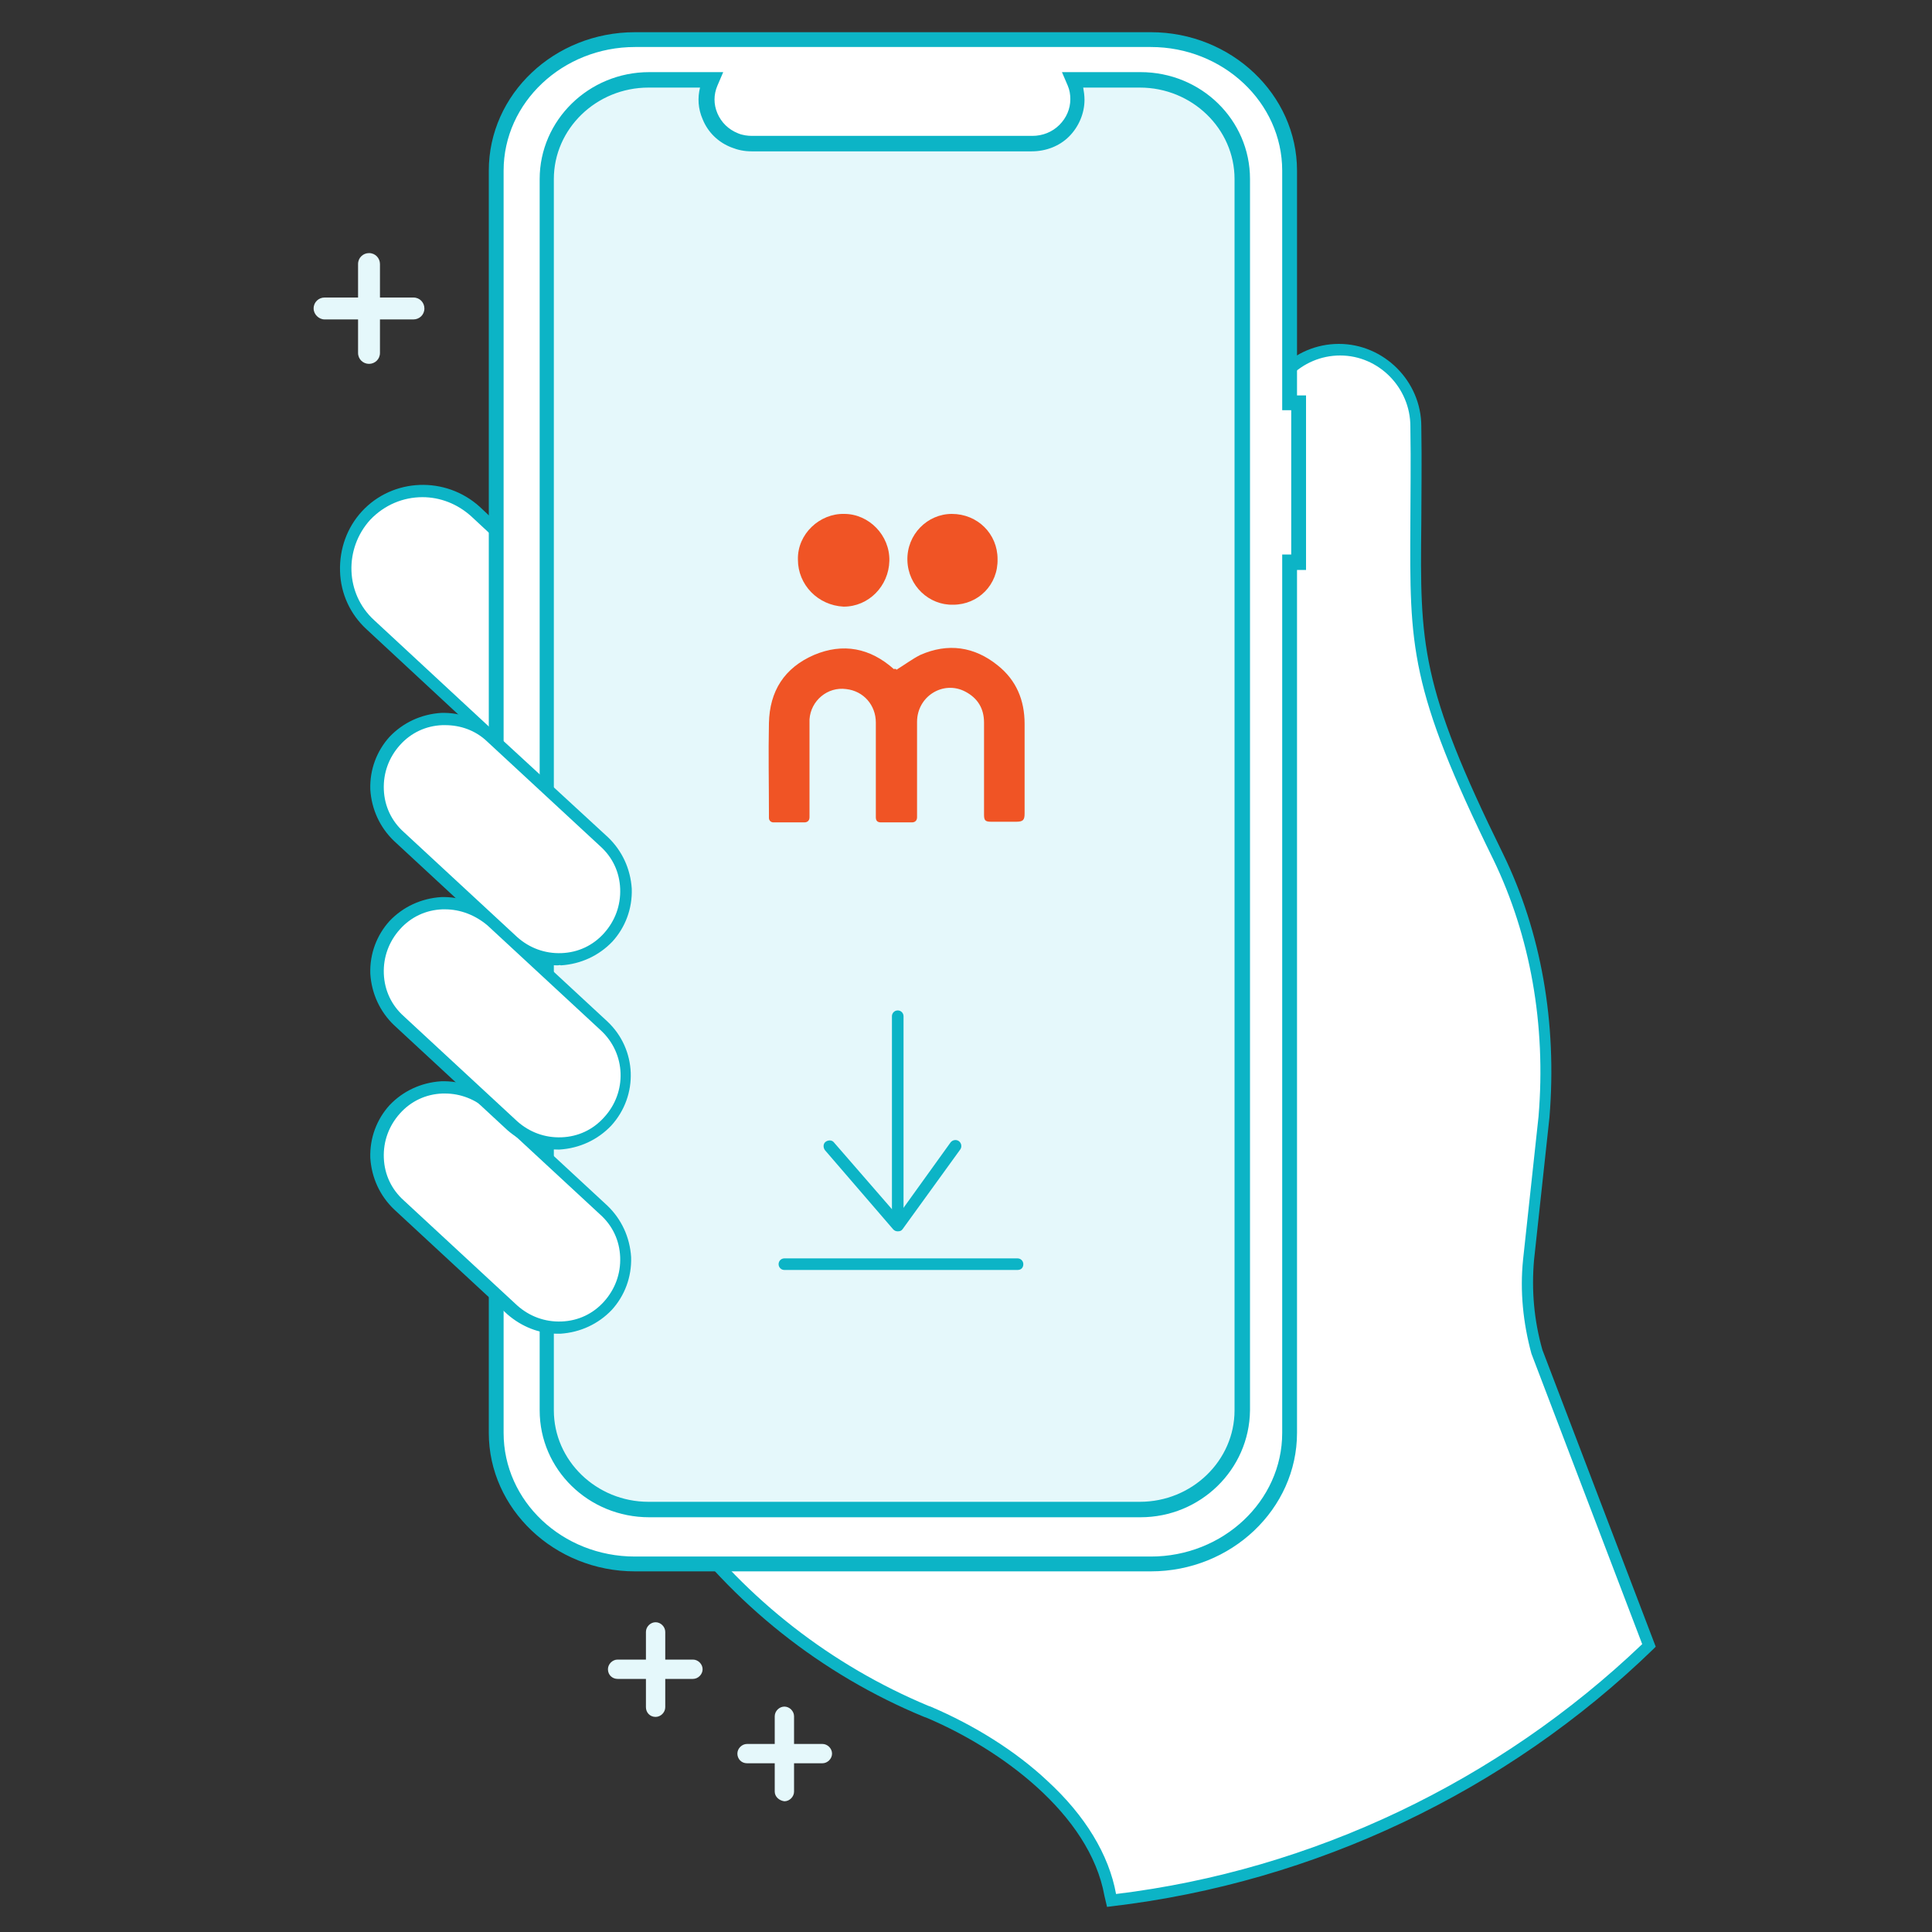 <?xml version="1.0" encoding="utf-8"?>
<!-- Generator: Adobe Illustrator 24.2.3, SVG Export Plug-In . SVG Version: 6.00 Build 0)  -->
<svg version="1.1" id="Layer_1" xmlns="http://www.w3.org/2000/svg" xmlns:xlink="http://www.w3.org/1999/xlink" x="0px" y="0px"
	 viewBox="0 0 300 300" style="enable-background:new 0 0 300 300;" xml:space="preserve">
<rect x="0" y="0" width="300" height="300" fill="#333333" stroke="none"/>
<style type="text/css">
	.st0{fill:#FFFFFF;}
	.st1{fill:#0CB4C6;}
	.st2{fill:#E5F8FB;}
	.st3{fill:#F05425;}
</style>
<g>
	<path class="st0" d="M76.9,82.3l-3.1-2.9c-4.8-4.5-12.5-4.2-16.9,0.6c-4.5,4.8-4.2,12.5,0.6,16.9l19.4,18V82.3z"/>
	<path class="st1" d="M77.9,117.2l-21-19.5c-2.5-2.3-4-5.5-4.1-9c-0.1-3.5,1.1-6.8,3.4-9.3c4.8-5.2,13-5.5,18.3-0.7l3.4,3.2V117.2z
		 M65.6,77.2c-3,0-5.9,1.2-8.1,3.5c-4.1,4.5-3.9,11.5,0.6,15.6L76,112.9V82.8l-2.8-2.6C71,78.2,68.3,77.2,65.6,77.2z"/>
</g>
<g>
	<path class="st0" d="M238.7,209.9c-1.3-4.6-1.7-9.5-1.3-14.3l2.4-22.2c1.1-13.9-1-27.9-7.1-40.4c-15.9-32.4-12.3-34.7-12.8-66.9
		c0-6.6-5.3-11.9-11.9-11.9s-11.9,5.3-11.9,11.9c0,130.7,0.2,121.1-0.6,124.9v17.1c0,14.4-11.7,26.1-26.1,26.1c-9.6,0-42.6,0-65.1,0
		c10,13.9,23.7,24.8,39.5,31.4c0.1,0,0.2,0.1,0.3,0.1c12.3,5.2,25.9,15.5,28.2,28.3l0.2,0.9c32.3-3.7,61.3-18.1,83.5-39.6
		L238.7,209.9z"/>
	<path class="st1" d="M171.9,296.1l-0.4-1.7c-2.3-12.8-16.3-22.9-27.7-27.7l-0.3-0.1c-16-6.6-29.8-17.6-39.9-31.7l-1.1-1.5h66.9
		c13.9,0,25.2-11.3,25.2-25.2l0-17.3c0.1-0.2,0.1-0.4,0.1-0.6c0.4-1.8,0.5-2.3,0.4-53.1c0-17.2,0-40.2,0-71
		c0-7.1,5.8-12.8,12.8-12.8s12.8,5.8,12.8,12.8c0.1,5.9,0,10.7,0,15c-0.2,18.8-0.2,25.2,12.7,51.4c5.9,12.1,8.4,26.2,7.2,40.9
		l-2.4,22.2c-0.4,4.7,0,9.3,1.3,13.9l17.6,46.1l-0.4,0.4c-22.8,22.1-52.6,36.2-84,39.9L171.9,296.1z M106.2,235.3
		c9.8,13.1,22.9,23.3,38,29.6l0.3,0.1c6.8,2.9,13.2,6.9,18.1,11.5c5.9,5.4,9.6,11.5,10.7,17.6l0,0c30.5-3.7,59.4-17.5,81.7-38.8
		l-17.2-45.1c-1.3-4.8-1.8-9.7-1.3-14.6l2.4-22.2c1.2-14.3-1.3-28.1-7-39.9c-13.1-26.7-13-33.1-12.9-52.3c0-4.3,0.1-9.1,0-15
		c0-6-4.9-11-10.9-11c-6,0-10.9,4.9-10.9,10.9c0,30.8,0,53.8,0,71c0,51.5,0,51.5-0.5,53.5c0,0.1-0.1,0.3-0.1,0.5v17
		c0,14.9-12.2,27.1-27.1,27.1H106.2z"/>
</g>
<g>
	<g>
		<path class="st0" d="M98.6,6.1c-11.9,0-21.5,9.1-21.5,20.4v196c0,11.2,9.6,20.4,21.5,20.4c0,0,0,0,0,0h80.1
			c11.9,0,21.5-9.1,21.5-20.4V87.3h1.4V62.5h-1.4V26.5c0-11.2-9.6-20.3-21.5-20.4L98.6,6.1z"/>
	</g>
	<g>
		<path class="st1" d="M178.7,244H98.6c-12.5,0-22.7-9.7-22.7-21.5v-196C75.9,14.6,86.1,5,98.6,5h80.1c12.5,0,22.7,9.7,22.7,21.5
			v34.9h1.4v27.1h-1.4v134C201.4,234.3,191.2,244,178.7,244z M98.6,7.3c-11.2,0-20.4,8.6-20.4,19.2v196c0,10.6,9.1,19.2,20.4,19.2
			h80.1c11.2,0,20.4-8.6,20.4-19.2V86.1h1.4V63.7h-1.4V26.5c0-10.6-9.2-19.2-20.4-19.2H98.6L98.6,7.3z"/>
	</g>
</g>
<g>
	<g>
		<path class="st2" d="M177.1,234.5h-76.3c-8.7,0-15.8-6.9-15.8-15.4V27.8c0-8.5,7.1-15.4,15.8-15.4h9.7l-0.2,0.4
			c-1.5,3.5,0.3,7.5,3.9,8.9c0.8,0.3,1.7,0.5,2.6,0.5h43.5c3.9,0,7-3.1,7-6.9c0-0.9-0.2-1.8-0.5-2.6l-0.2-0.4h10.4
			c8.7,0,15.8,6.9,15.8,15.4V219C192.9,227.6,185.8,234.4,177.1,234.5z"/>
	</g>
	<g>
		<path class="st1" d="M177.1,235.6h-76.3c-9.4,0-17-7.4-17-16.6V27.8c0-9.1,7.6-16.6,17-16.6h11.5l-0.9,2.1c-0.6,1.4-0.6,2.9,0,4.3
			c0.6,1.4,1.7,2.5,3.2,3.1c0.7,0.3,1.5,0.4,2.2,0.4h43.5c1.6,0,3.1-0.6,4.2-1.7c1.1-1.1,1.7-2.5,1.7-4c0-0.7-0.1-1.4-0.4-2.1
			l-0.9-2.1h12.2c9.4,0,17,7.4,17,16.6V219C194,228.2,186.4,235.6,177.1,235.6z M100.7,13.6c-8.1,0-14.7,6.4-14.7,14.2V219
			c0,7.8,6.6,14.2,14.7,14.2h76.3h0c8.1,0,14.7-6.4,14.7-14.2V27.8c0-7.8-6.6-14.2-14.7-14.2h-8.8c0.1,0.6,0.2,1.2,0.2,1.9
			c0,2.1-0.9,4.2-2.4,5.7c-1.5,1.5-3.6,2.3-5.8,2.3h-43.5c-1.1,0-2.1-0.2-3.1-0.6c-2.1-0.8-3.7-2.4-4.5-4.4
			c-0.7-1.6-0.8-3.3-0.4-4.9H100.7z"/>
	</g>
</g>
<g>
	<path class="st0" d="M94.4,145.5c-3.9,4.3-10.6,4.5-14.8,0.6l-17.6-16.3c-4.3-3.9-4.5-10.6-0.6-14.8c3.9-4.3,10.6-4.5,14.8-0.6
		l17.6,16.3C98,134.6,98.3,141.3,94.4,145.5z"/>
	<path class="st1" d="M86.6,149.9c-2.9,0-5.6-1.1-7.8-3l-17.6-16.3c-2.2-2.1-3.5-4.9-3.7-8c-0.1-3.1,1-6,3-8.2
		c2.1-2.2,4.9-3.5,8-3.7c3-0.1,6,1,8.2,3L94.4,130c2.2,2.1,3.5,4.9,3.7,8c0.1,3.1-1,6-3,8.2l0,0c-2.1,2.2-4.9,3.5-8,3.7
		C86.9,149.8,86.8,149.9,86.6,149.9z M69.1,112.6c-0.1,0-0.2,0-0.4,0c-2.6,0.1-4.9,1.2-6.6,3.1s-2.6,4.3-2.5,6.9
		c0.1,2.6,1.2,4.9,3.1,6.6l17.6,16.3c1.9,1.7,4.3,2.6,6.9,2.5c2.6-0.1,4.9-1.2,6.6-3.1l0,0c1.7-1.9,2.6-4.3,2.5-6.9
		c-0.1-2.6-1.2-4.9-3.1-6.6l-17.6-16.3C73.8,113.4,71.5,112.6,69.1,112.6z"/>
</g>
<g>
	<g>
		<path class="st0" d="M94.4,202.8c-3.9,4.3-10.6,4.5-14.8,0.6l-17.6-16.3c-4.3-3.9-4.5-10.6-0.6-14.8c3.9-4.3,10.6-4.5,14.8-0.6
			L93.8,188C98,191.9,98.3,198.6,94.4,202.8z"/>
		<path class="st1" d="M86.6,207.1c-2.9,0-5.6-1.1-7.8-3l-17.6-16.3c-2.2-2.1-3.5-4.9-3.7-8c-0.1-3.1,1-6,3-8.2
			c2.1-2.2,4.9-3.5,8-3.7c3.1-0.1,6,1,8.2,3l17.6,16.3c2.2,2.1,3.5,4.9,3.7,8c0.1,3.1-1,6-3,8.2l0,0c-2.1,2.2-4.9,3.5-8,3.7
			C86.9,207.1,86.8,207.1,86.6,207.1z M69.1,169.8c-0.1,0-0.2,0-0.4,0c-2.6,0.1-4.9,1.2-6.6,3.1c-1.7,1.9-2.6,4.3-2.5,6.9
			c0.1,2.6,1.2,4.9,3.1,6.6l17.6,16.3c1.9,1.7,4.3,2.6,6.9,2.5c2.6-0.1,4.9-1.2,6.6-3.1c1.7-1.9,2.6-4.3,2.5-6.9
			c-0.1-2.6-1.2-4.9-3.1-6.6l-17.6-16.3C73.8,170.7,71.5,169.8,69.1,169.8z"/>
	</g>
</g>
<g>
	<path class="st0" d="M94.4,174.2c-3.9,4.3-10.6,4.5-14.8,0.6l-17.6-16.3c-4.3-3.9-4.5-10.6-0.6-14.8c3.9-4.3,10.6-4.5,14.8-0.6
		l17.6,16.3C98,163.3,98.3,169.9,94.4,174.2z"/>
	<path class="st1" d="M86.6,178.5c-2.9,0-5.6-1.1-7.8-3l-17.6-16.3c-2.2-2.1-3.5-4.9-3.7-8c-0.1-3.1,1-6,3-8.2
		c2.1-2.2,4.9-3.5,8-3.7c3-0.1,6,1,8.2,3l17.6,16.3c4.6,4.3,4.9,11.5,0.6,16.2l0,0c-2.1,2.2-4.9,3.5-8,3.7
		C86.9,178.5,86.8,178.5,86.6,178.5z M69.1,141.2c-0.1,0-0.2,0-0.4,0c-2.6,0.1-4.9,1.2-6.6,3.1s-2.6,4.3-2.5,6.9s1.2,4.9,3.1,6.6
		l17.6,16.3c1.9,1.7,4.3,2.6,6.9,2.5c2.6-0.1,4.9-1.2,6.6-3.1c3.6-3.9,3.4-9.9-0.5-13.5l-17.6-16.3
		C73.8,142.1,71.5,141.2,69.1,141.2z"/>
</g>
<g>
	<path class="st1" d="M139.4,190.6c-0.5,0-0.9-0.4-0.9-0.9v-31.9c0-0.5,0.4-0.9,0.9-0.9s0.9,0.4,0.9,0.9v31.9
		C140.4,190.2,140,190.6,139.4,190.6z"/>
</g>
<g>
	<path class="st1" d="M139.4,191.2c-0.3,0-0.5-0.1-0.7-0.3l-10.6-12.3c-0.3-0.4-0.3-1,0.1-1.3c0.4-0.3,1-0.3,1.3,0.1l9.9,11.4
		l8.2-11.4c0.3-0.4,0.9-0.5,1.3-0.2c0.4,0.3,0.5,0.9,0.2,1.3l-8.9,12.3C140,191.1,139.8,191.2,139.4,191.2
		C139.5,191.2,139.4,191.2,139.4,191.2z"/>
</g>
<g>
	<path class="st2" d="M48.7,47.9c0-1,0.8-1.7,1.7-1.7h13.8c1,0,1.7,0.8,1.7,1.7c0,1-0.8,1.7-1.7,1.7H50.4
		C49.5,49.6,48.7,48.8,48.7,47.9z"/>
</g>
<g>
	<path class="st2" d="M55.6,54.8V41c0-1,0.8-1.7,1.7-1.7c1,0,1.7,0.8,1.7,1.7v13.8c0,1-0.8,1.7-1.7,1.7
		C56.4,56.5,55.6,55.8,55.6,54.8z"/>
</g>
<g>
	<path class="st2" d="M94.4,259.2c0-0.8,0.7-1.5,1.5-1.5h11.7c0.8,0,1.5,0.7,1.5,1.5c0,0.8-0.7,1.5-1.5,1.5H95.9
		C95.1,260.7,94.4,260.1,94.4,259.2z"/>
</g>
<g>
	<path class="st2" d="M100.3,265.1v-11.7c0-0.8,0.7-1.5,1.5-1.5c0.8,0,1.5,0.7,1.5,1.5v11.7c0,0.8-0.7,1.5-1.5,1.5
		C100.9,266.6,100.3,265.9,100.3,265.1z"/>
</g>
<g>
	<g>
		<path class="st3" d="M139.2,104c1.3-0.8,2.5-1.7,3.7-2.3c4.3-1.9,8.4-1.3,12,1.6c2.9,2.3,4.2,5.4,4.2,9.1c0,4.6,0,9.2,0,13.9
			c0,1-0.2,1.3-1.3,1.3c-1.3,0-2.6,0-3.9,0c-0.9,0-1.1-0.2-1.1-1.1c0-4.8,0-9.5,0-14.3c0-2.2-1-3.8-2.9-4.8
			c-3.4-1.8-7.5,0.7-7.5,4.7c0,4.7,0,9.5,0,14.2c0,0.2,0,0.4,0,0.6c0,0.5-0.3,0.8-0.8,0.8c-1.6,0-3.2,0-4.8,0
			c-0.6,0-0.8-0.3-0.8-0.8c0-0.2,0-0.4,0-0.6c0-4.7,0-9.4,0-14.1c0-2.7-1.9-4.9-4.6-5.2c-2.9-0.4-5.5,1.8-5.7,4.7c0,0.4,0,0.7,0,1.1
			c0,4.5,0,8.9,0,13.4c0,0.2,0,0.5,0,0.7c0,0.5-0.3,0.8-0.8,0.8c-1.6,0-3.2,0-4.8,0c-0.4,0-0.7-0.3-0.7-0.7c0-0.2,0-0.5,0-0.7
			c0-4.7-0.1-9.3,0-14c0.1-5,2.4-8.6,7-10.6c4.5-1.9,8.7-1.1,12.4,2.2C139,103.8,139.2,103.9,139.2,104z"/>
	</g>
	<g>
		<path class="st3" d="M123.9,86.9c-0.1-4,3.4-7.2,7.2-7.1c3.8,0,7.1,3.3,7,7.3c-0.1,3.9-3.2,7.1-7.1,7.1
			C127,94,123.9,90.8,123.9,86.9z"/>
	</g>
	<g>
		<path class="st3" d="M148,93.9c-3.7,0.1-7-2.9-7.1-6.9c-0.1-4,3.1-7.2,6.9-7.2c4,0,7.1,3.1,7.1,7C155,90.8,151.9,93.9,148,93.9z"
			/>
	</g>
</g>
<g>
	<path class="st1" d="M158,197.2h-36.2c-0.5,0-0.9-0.4-0.9-0.9s0.4-0.9,0.9-0.9H158c0.5,0,0.9,0.4,0.9,0.9S158.6,197.2,158,197.2z"
		/>
</g>
<g>
	<path class="st2" d="M114.5,272.3c0-0.8,0.7-1.5,1.5-1.5h11.7c0.8,0,1.5,0.7,1.5,1.5c0,0.8-0.7,1.5-1.5,1.5h-11.7
		C115.1,273.8,114.5,273.1,114.5,272.3z"/>
</g>
<g>
	<path class="st2" d="M120.3,278.2v-11.7c0-0.8,0.7-1.5,1.5-1.5c0.8,0,1.5,0.7,1.5,1.5v11.7c0,0.8-0.7,1.5-1.5,1.5
		C121,279.6,120.3,279,120.3,278.2z"/>
</g>
</svg>
